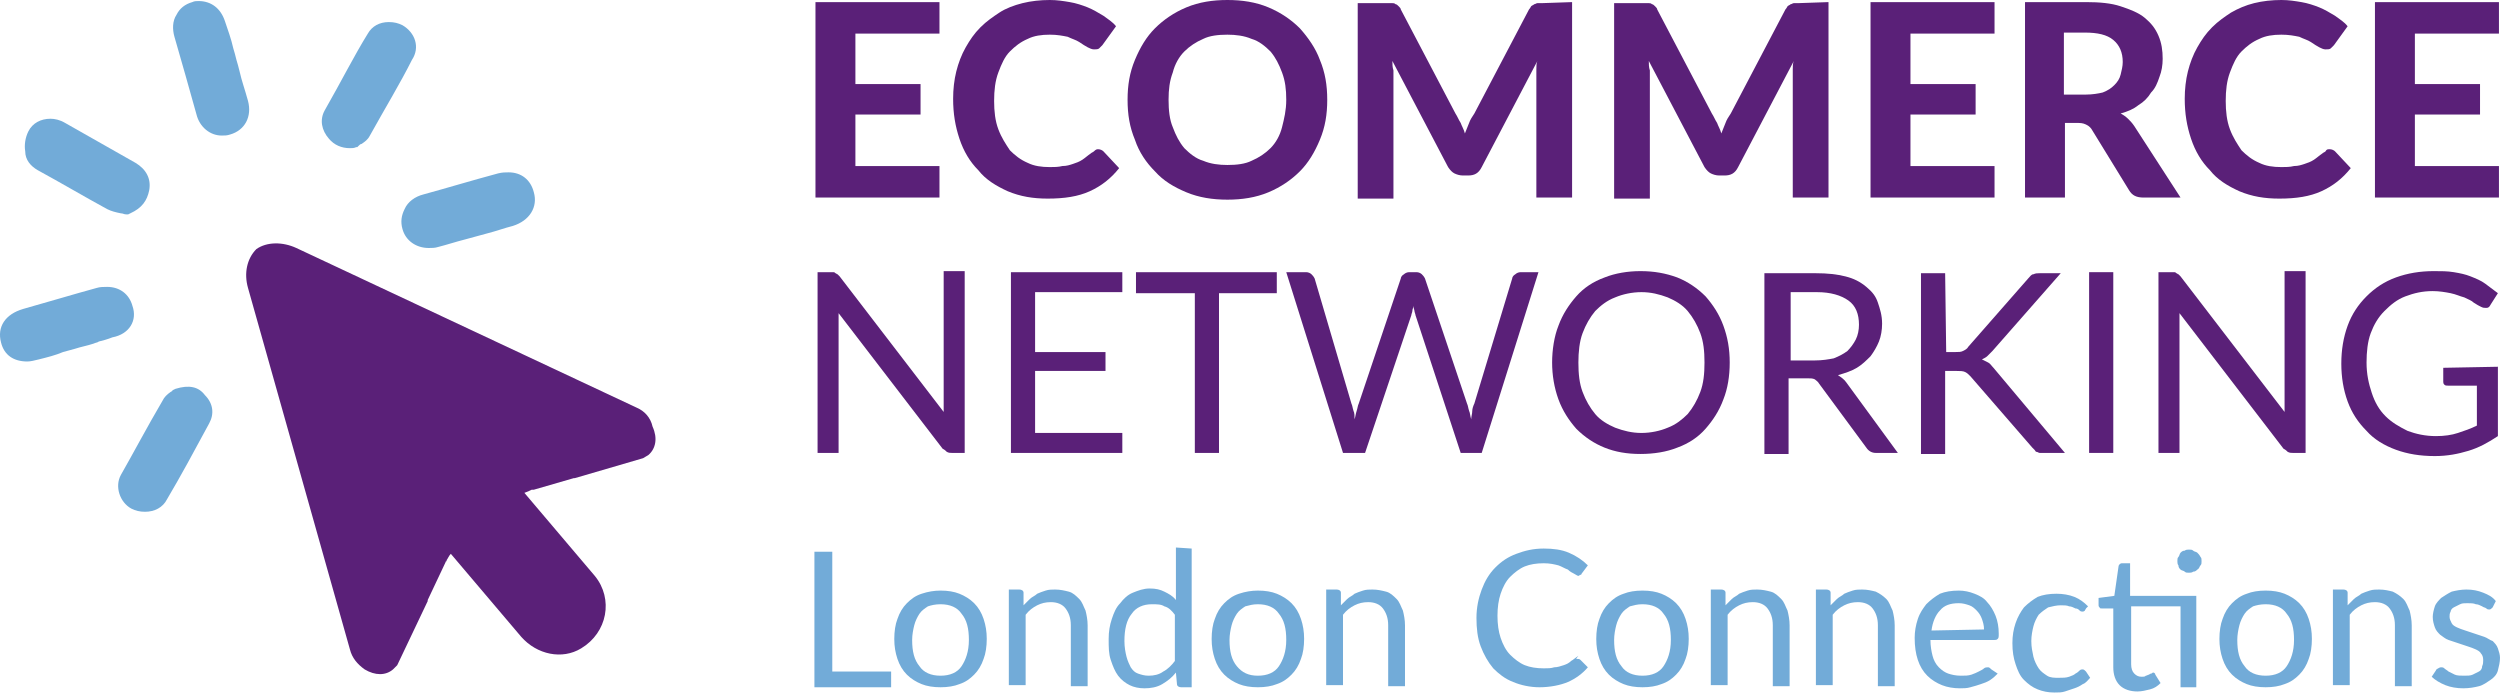 <?xml version="1.0" encoding="utf-8"?>
<!-- Generator: Adobe Illustrator 24.1.2, SVG Export Plug-In . SVG Version: 6.00 Build 0)  -->
<svg version="1.1" id="Layer_1" xmlns="http://www.w3.org/2000/svg" xmlns:xlink="http://www.w3.org/1999/xlink" x="0px" y="0px"
	 viewBox="0 0 237.9 65.9" style="enable-background:new 0 0 237.9 65.9;" xml:space="preserve">
<style type="text/css">
	.st0{fill:#5A2078;}
	.st1{fill:#72ABD8;}
</style>
<g>
	<g>
		<path class="st0" d="M81.4,3.2V8h6.2v2.9h-6.2v4.9h8v3H77.6V0.2h11.8v3L81.4,3.2L81.4,3.2z"/>
		<path class="st0" d="M104.5,14.2c0.2,0,0.4,0.1,0.5,0.2l1.5,1.6c-0.8,1-1.7,1.7-2.8,2.2c-1.1,0.5-2.4,0.7-4,0.7
			c-1.4,0-2.6-0.2-3.8-0.7c-1.1-0.5-2.1-1.1-2.8-2c-0.8-0.8-1.4-1.8-1.8-3s-0.6-2.4-0.6-3.8c0-0.9,0.1-1.8,0.3-2.6
			c0.2-0.8,0.5-1.6,0.9-2.3s0.8-1.3,1.4-1.9s1.2-1,1.8-1.4s1.4-0.7,2.2-0.9C98.1,0.1,99,0,99.9,0c0.7,0,1.3,0.1,1.9,0.2
			s1.2,0.3,1.7,0.5s1,0.5,1.5,0.8c0.4,0.3,0.9,0.6,1.2,1l-1.3,1.8c-0.1,0.1-0.2,0.2-0.3,0.3c-0.1,0.1-0.3,0.1-0.5,0.1
			s-0.4-0.1-0.6-0.2c-0.2-0.1-0.5-0.3-0.8-0.5s-0.7-0.3-1.1-0.5c-0.5-0.1-1-0.2-1.7-0.2c-0.8,0-1.5,0.1-2.1,0.4
			c-0.7,0.3-1.2,0.7-1.7,1.2s-0.8,1.2-1.1,2c-0.3,0.8-0.4,1.7-0.4,2.7s0.1,1.9,0.4,2.7s0.7,1.4,1.1,2c0.5,0.5,1,0.9,1.7,1.2
			c0.6,0.3,1.3,0.4,2.1,0.4c0.4,0,0.8,0,1.2-0.1c0.4,0,0.7-0.1,1-0.2c0.3-0.1,0.6-0.2,0.9-0.4s0.5-0.4,0.8-0.6
			c0.1-0.1,0.2-0.1,0.3-0.2C104.3,14.2,104.4,14.2,104.5,14.2z"/>
		<path class="st0" d="M126.3,9.5c0,1.4-0.2,2.6-0.7,3.8s-1.1,2.2-1.9,3s-1.8,1.5-3,2s-2.5,0.7-3.9,0.7s-2.7-0.2-3.9-0.7
			s-2.2-1.1-3-2c-0.8-0.8-1.5-1.8-1.9-3c-0.5-1.2-0.7-2.4-0.7-3.8c0-1.4,0.2-2.6,0.7-3.8s1.1-2.2,1.9-3s1.8-1.5,3-2s2.5-0.7,3.9-0.7
			s2.7,0.2,3.9,0.7c1.2,0.5,2.2,1.2,3,2c0.8,0.9,1.5,1.9,1.9,3C126.1,6.9,126.3,8.1,126.3,9.5z M122.4,9.5c0-1-0.1-1.8-0.4-2.6
			s-0.6-1.4-1.1-2c-0.5-0.5-1.1-1-1.8-1.2c-0.7-0.3-1.5-0.4-2.3-0.4c-0.9,0-1.7,0.1-2.3,0.4c-0.7,0.3-1.3,0.7-1.8,1.2
			s-0.9,1.2-1.1,2c-0.3,0.8-0.4,1.6-0.4,2.6s0.1,1.9,0.4,2.6c0.3,0.8,0.6,1.4,1.1,2c0.5,0.5,1.1,1,1.8,1.2c0.7,0.3,1.5,0.4,2.3,0.4
			c0.9,0,1.7-0.1,2.3-0.4c0.7-0.3,1.3-0.7,1.8-1.2s0.9-1.2,1.1-2S122.4,10.5,122.4,9.5z"/>
		<path class="st0" d="M149.6,0.2v18.6h-3.4V7.4c0-0.2,0-0.5,0-0.8s0-0.6,0.1-0.8L141,15.9c-0.3,0.6-0.7,0.8-1.3,0.8h-0.5
			c-0.3,0-0.6-0.1-0.8-0.2c-0.2-0.1-0.4-0.3-0.6-0.6l-5.3-10.1c0,0.3,0,0.6,0.1,0.9c0,0.3,0,0.5,0,0.8v11.4h-3.4V0.3h2.9
			c0.2,0,0.3,0,0.4,0s0.2,0,0.3,0.1c0.1,0,0.2,0.1,0.3,0.2c0.1,0.1,0.2,0.2,0.2,0.3l5.2,9.9c0.2,0.3,0.3,0.6,0.5,0.9
			c0.1,0.3,0.3,0.6,0.4,1c0.1-0.3,0.3-0.7,0.4-1s0.3-0.6,0.5-0.9l5.2-9.9c0.1-0.1,0.2-0.3,0.2-0.3c0.1-0.1,0.2-0.1,0.3-0.2
			c0.1,0,0.2-0.1,0.3-0.1c0.1,0,0.3,0,0.4,0L149.6,0.2L149.6,0.2z"/>
		<path class="st0" d="M174,0.2v18.6h-3.4V7.4c0-0.2,0-0.5,0-0.8s0-0.6,0.1-0.8l-5.3,10.1c-0.3,0.6-0.7,0.8-1.3,0.8h-0.5
			c-0.3,0-0.6-0.1-0.8-0.2c-0.2-0.1-0.4-0.3-0.6-0.6l-5.3-10.1c0,0.3,0,0.6,0.1,0.9c0,0.3,0,0.5,0,0.8v11.4h-3.4V0.3h2.9
			c0.2,0,0.3,0,0.4,0s0.2,0,0.3,0.1c0.1,0,0.2,0.1,0.3,0.2c0.1,0.1,0.2,0.2,0.2,0.3l5.2,9.9c0.2,0.3,0.3,0.6,0.5,0.9
			c0.1,0.3,0.3,0.6,0.4,1c0.1-0.3,0.3-0.7,0.4-1s0.3-0.6,0.5-0.9l5.2-9.9c0.1-0.1,0.2-0.3,0.2-0.3c0.1-0.1,0.2-0.1,0.3-0.2
			c0.1,0,0.2-0.1,0.3-0.1c0.1,0,0.3,0,0.4,0L174,0.2L174,0.2z"/>
		<path class="st0" d="M181.8,3.2V8h6.2v2.9h-6.2v4.9h8v3H178V0.2h11.8v3L181.8,3.2L181.8,3.2z"/>
		<path class="st0" d="M207.5,18.8H204c-0.7,0-1.1-0.2-1.4-0.7l-3.5-5.7c-0.1-0.2-0.3-0.4-0.5-0.5s-0.4-0.2-0.8-0.2h-1.3v7.1h-3.8
			V0.2h5.8c1.3,0,2.4,0.1,3.3,0.4c0.9,0.3,1.7,0.6,2.3,1.1c0.6,0.5,1,1,1.3,1.7s0.4,1.4,0.4,2.2c0,0.6-0.1,1.2-0.3,1.7
			c-0.2,0.6-0.4,1.1-0.8,1.5c-0.3,0.5-0.7,0.9-1.2,1.2c-0.5,0.4-1,0.6-1.7,0.8c0.2,0.1,0.5,0.3,0.7,0.5s0.4,0.4,0.6,0.7L207.5,18.8z
			 M198.5,9c0.6,0,1.2-0.1,1.6-0.2c0.5-0.2,0.8-0.4,1.1-0.7c0.3-0.3,0.5-0.6,0.6-1s0.2-0.8,0.2-1.2c0-0.9-0.3-1.6-0.9-2.1
			s-1.5-0.7-2.7-0.7h-2V9H198.5z"/>
		<path class="st0" d="M221.7,14.2c0.2,0,0.4,0.1,0.5,0.2l1.5,1.6c-0.8,1-1.7,1.7-2.8,2.2c-1.1,0.5-2.4,0.7-4,0.7
			c-1.4,0-2.6-0.2-3.8-0.7c-1.1-0.5-2.1-1.1-2.8-2c-0.8-0.8-1.4-1.8-1.8-3s-0.6-2.4-0.6-3.8c0-0.9,0.1-1.8,0.3-2.6
			c0.2-0.8,0.5-1.6,0.9-2.3s0.8-1.3,1.4-1.9s1.2-1,1.8-1.4c0.7-0.4,1.4-0.7,2.2-0.9c0.8-0.2,1.7-0.3,2.6-0.3c0.7,0,1.3,0.1,1.9,0.2
			s1.2,0.3,1.7,0.5s1,0.5,1.5,0.8c0.4,0.3,0.9,0.6,1.2,1l-1.3,1.8c-0.1,0.1-0.2,0.2-0.3,0.3c-0.1,0.1-0.3,0.1-0.5,0.1
			s-0.4-0.1-0.6-0.2c-0.2-0.1-0.5-0.3-0.8-0.5s-0.7-0.3-1.1-0.5c-0.5-0.1-1-0.2-1.7-0.2c-0.8,0-1.5,0.1-2.1,0.4
			c-0.7,0.3-1.2,0.7-1.7,1.2s-0.8,1.2-1.1,2c-0.3,0.8-0.4,1.7-0.4,2.7s0.1,1.9,0.4,2.7s0.7,1.4,1.1,2c0.5,0.5,1,0.9,1.7,1.2
			c0.6,0.3,1.3,0.4,2.1,0.4c0.4,0,0.8,0,1.2-0.1c0.4,0,0.7-0.1,1-0.2c0.3-0.1,0.6-0.2,0.9-0.4s0.5-0.4,0.8-0.6
			c0.1-0.1,0.2-0.1,0.3-0.2C221.4,14.2,221.5,14.2,221.7,14.2z"/>
		<path class="st0" d="M229.8,3.2V8h6.2v2.9h-6.2v4.9h8v3H226V0.2h11.8v3L229.8,3.2L229.8,3.2z"/>
		<path class="st0" d="M91.8,25.9v17.2h-1.2c-0.2,0-0.3,0-0.5-0.1c-0.1-0.1-0.2-0.2-0.4-0.3l-9.9-12.9c0,0.2,0,0.4,0,0.6
			c0,0.2,0,0.4,0,0.5v12.2h-2V25.9H79c0.1,0,0.2,0,0.3,0c0.1,0,0.1,0,0.2,0.1c0.1,0,0.1,0.1,0.2,0.1c0.1,0.1,0.1,0.1,0.2,0.2
			l9.9,12.9c0-0.2,0-0.4,0-0.6c0-0.2,0-0.4,0-0.6V25.8h2V25.9z"/>
		<path class="st0" d="M106.8,41.2v1.9H96.2V25.9h10.6v1.9h-8.3v5.7h6.7v1.8h-6.7v5.9L106.8,41.2L106.8,41.2z"/>
		<path class="st0" d="M121.6,27.9H116v15.2h-2.3V27.9h-5.6v-2h13.4v2H121.6z"/>
		<path class="st0" d="M146.4,25.9L141,43.1h-2L134.7,30c0-0.1-0.1-0.3-0.1-0.4c0-0.1-0.1-0.3-0.1-0.5c0,0.2-0.1,0.3-0.1,0.5
			c0,0.1-0.1,0.3-0.1,0.4l-4.4,13.1h-2.1l-5.4-17.2h1.9c0.2,0,0.4,0.1,0.5,0.2c0.1,0.1,0.2,0.2,0.3,0.4l3.5,11.9
			c0.1,0.2,0.1,0.4,0.2,0.7c0.1,0.2,0.1,0.5,0.1,0.8c0.1-0.3,0.1-0.5,0.2-0.8s0.1-0.5,0.2-0.7l4-11.9c0-0.1,0.1-0.3,0.3-0.4
			c0.1-0.1,0.3-0.2,0.5-0.2h0.7c0.2,0,0.4,0.1,0.5,0.2c0.1,0.1,0.2,0.2,0.3,0.4l4,11.9c0.1,0.2,0.1,0.4,0.2,0.7
			c0.1,0.2,0.1,0.5,0.2,0.8c0-0.3,0.1-0.5,0.1-0.8c0-0.2,0.1-0.5,0.2-0.7l3.6-11.9c0-0.1,0.1-0.3,0.3-0.4c0.1-0.1,0.3-0.2,0.5-0.2
			H146.4z"/>
		<path class="st0" d="M164.6,34.5c0,1.3-0.2,2.5-0.6,3.5c-0.4,1.1-1,2-1.7,2.8s-1.6,1.4-2.7,1.8c-1,0.4-2.2,0.6-3.5,0.6
			s-2.4-0.2-3.4-0.6c-1-0.4-1.9-1-2.7-1.8c-0.7-0.8-1.3-1.7-1.7-2.8c-0.4-1.1-0.6-2.3-0.6-3.5s0.2-2.5,0.6-3.5c0.4-1.1,1-2,1.7-2.8
			s1.6-1.4,2.7-1.8c1-0.4,2.2-0.6,3.4-0.6c1.3,0,2.4,0.2,3.5,0.6c1,0.4,1.9,1,2.7,1.8c0.7,0.8,1.3,1.7,1.7,2.8
			C164.4,32.1,164.6,33.2,164.6,34.5z M162.2,34.5c0-1.1-0.1-2-0.4-2.8s-0.7-1.5-1.2-2.1s-1.2-1-1.9-1.3c-0.8-0.3-1.6-0.5-2.5-0.5
			s-1.8,0.2-2.5,0.5c-0.8,0.3-1.4,0.8-1.9,1.3c-0.5,0.6-0.9,1.3-1.2,2.1c-0.3,0.8-0.4,1.8-0.4,2.8c0,1.1,0.1,2,0.4,2.8
			s0.7,1.5,1.2,2.1s1.2,1,1.9,1.3c0.8,0.3,1.6,0.5,2.5,0.5s1.8-0.2,2.5-0.5c0.8-0.3,1.4-0.8,1.9-1.3c0.5-0.6,0.9-1.3,1.2-2.1
			C162.1,36.5,162.2,35.6,162.2,34.5z"/>
		<path class="st0" d="M180.6,43.1h-2.1c-0.4,0-0.7-0.2-0.9-0.5l-4.5-6.1c-0.1-0.2-0.3-0.3-0.4-0.4c-0.2-0.1-0.4-0.1-0.7-0.1h-1.8
			v7.2h-2.3V26h4.9c1.1,0,2,0.1,2.8,0.3s1.4,0.5,2,1s0.9,0.9,1.1,1.5s0.4,1.2,0.4,2c0,0.6-0.1,1.2-0.3,1.7s-0.5,1-0.8,1.4
			c-0.4,0.4-0.8,0.8-1.3,1.1s-1.1,0.5-1.8,0.7c0.3,0.2,0.6,0.4,0.8,0.7L180.6,43.1z M172.7,34.3c0.7,0,1.3-0.1,1.8-0.2
			c0.5-0.2,0.9-0.4,1.3-0.7c0.3-0.3,0.6-0.7,0.8-1.1s0.3-0.9,0.3-1.4c0-1-0.3-1.8-1-2.3s-1.7-0.8-3-0.8h-2.5v6.5H172.7z"/>
		<path class="st0" d="M185.2,33.5h0.9c0.3,0,0.5,0,0.7-0.1s0.4-0.2,0.5-0.4l5.7-6.5c0.2-0.2,0.3-0.4,0.5-0.4
			c0.2-0.1,0.4-0.1,0.6-0.1h2l-6.5,7.4c-0.2,0.2-0.3,0.3-0.5,0.5c-0.1,0.1-0.3,0.2-0.5,0.3c0.2,0.1,0.4,0.2,0.6,0.3s0.3,0.3,0.5,0.5
			l6.8,8.1h-2c-0.2,0-0.3,0-0.4,0s-0.2-0.1-0.3-0.1c-0.1,0-0.1-0.1-0.2-0.2c-0.1-0.1-0.1-0.1-0.2-0.2l-5.9-6.8
			c-0.2-0.2-0.3-0.3-0.5-0.4c-0.2-0.1-0.5-0.1-0.8-0.1h-1.1v7.9h-2.3V26h2.3L185.2,33.5L185.2,33.5z"/>
		<path class="st0" d="M201.1,43.1h-2.3V25.9h2.3V43.1z"/>
		<path class="st0" d="M219.4,25.9v17.2h-1.2c-0.2,0-0.3,0-0.5-0.1c-0.1-0.1-0.2-0.2-0.4-0.3l-9.9-12.9c0,0.2,0,0.4,0,0.6
			c0,0.2,0,0.4,0,0.5v12.2h-2V25.9h1.2c0.1,0,0.2,0,0.3,0c0.1,0,0.1,0,0.2,0.1c0.1,0,0.1,0.1,0.2,0.1c0.1,0.1,0.1,0.1,0.2,0.2
			l9.9,12.9c0-0.2,0-0.4,0-0.6c0-0.2,0-0.4,0-0.6V25.8h2V25.9z"/>
		<path class="st0" d="M237.7,34.9v6.6c-0.9,0.6-1.8,1.1-2.8,1.4c-1,0.3-2,0.5-3.2,0.5c-1.4,0-2.6-0.2-3.7-0.6
			c-1.1-0.4-2.1-1-2.8-1.8c-0.8-0.8-1.4-1.7-1.8-2.8s-0.6-2.3-0.6-3.6s0.2-2.5,0.6-3.6s1-2,1.8-2.8s1.7-1.4,2.8-1.8
			c1.1-0.4,2.3-0.6,3.6-0.6c0.7,0,1.3,0,1.9,0.1s1.1,0.2,1.6,0.4s1,0.4,1.4,0.7s0.8,0.6,1.2,0.9L237,29c-0.1,0.2-0.2,0.3-0.4,0.3
			c-0.2,0-0.3,0-0.5-0.1s-0.4-0.2-0.7-0.4c-0.2-0.2-0.5-0.3-0.9-0.5c-0.4-0.1-0.8-0.3-1.3-0.4c-0.5-0.1-1.1-0.2-1.7-0.2
			c-1,0-1.8,0.2-2.6,0.5c-0.8,0.3-1.4,0.8-2,1.4c-0.6,0.6-1,1.3-1.3,2.1s-0.4,1.8-0.4,2.8c0,1.1,0.2,2,0.5,2.9s0.7,1.6,1.3,2.2
			c0.6,0.6,1.3,1,2.1,1.4c0.8,0.3,1.7,0.5,2.7,0.5c0.8,0,1.5-0.1,2.1-0.3s1.2-0.4,1.8-0.7v-3.8H233c-0.2,0-0.3,0-0.4-0.1
			s-0.1-0.2-0.1-0.3V35L237.7,34.9L237.7,34.9z"/>
	</g>
</g>
<g>
	<g>
		<path class="st1" d="M84.8,63.9v1.5h-7.3V52.5h1.7v11.4H84.8z"/>
		<path class="st1" d="M89.5,56.2c0.7,0,1.3,0.1,1.8,0.3s1,0.5,1.4,0.9s0.7,0.9,0.9,1.5c0.2,0.6,0.3,1.2,0.3,1.9s-0.1,1.4-0.3,1.9
			c-0.2,0.6-0.5,1.1-0.9,1.5s-0.8,0.7-1.4,0.9c-0.5,0.2-1.1,0.3-1.8,0.3c-0.7,0-1.3-0.1-1.8-0.3s-1-0.5-1.4-0.9s-0.7-0.9-0.9-1.5
			c-0.2-0.6-0.3-1.2-0.3-1.9s0.1-1.4,0.3-1.9c0.2-0.6,0.5-1.1,0.9-1.5s0.8-0.7,1.4-0.9S88.9,56.2,89.5,56.2z M89.5,64.3
			c0.9,0,1.6-0.3,2-0.9c0.4-0.6,0.7-1.4,0.7-2.5S92,59,91.5,58.4c-0.4-0.6-1.1-0.9-2-0.9c-0.5,0-0.9,0.1-1.2,0.2
			c-0.3,0.2-0.6,0.4-0.8,0.7c-0.2,0.3-0.4,0.7-0.5,1.1c-0.1,0.4-0.2,0.9-0.2,1.4c0,1.1,0.2,1.9,0.7,2.5C87.9,64,88.6,64.3,89.5,64.3
			z"/>
		<path class="st1" d="M97.4,57.6c0.2-0.2,0.4-0.4,0.6-0.6c0.2-0.2,0.5-0.3,0.7-0.5c0.2-0.1,0.5-0.2,0.8-0.3s0.6-0.1,0.9-0.1
			c0.5,0,0.9,0.1,1.3,0.2s0.7,0.4,1,0.7s0.4,0.7,0.6,1.1c0.1,0.4,0.2,0.9,0.2,1.4v5.8h-1.6v-5.8c0-0.7-0.2-1.2-0.5-1.6
			c-0.3-0.4-0.8-0.6-1.4-0.6c-0.5,0-0.9,0.1-1.3,0.3s-0.8,0.5-1.1,0.9v6.7H96v-9.1h1c0.2,0,0.4,0.1,0.4,0.3V57.6z"/>
		<path class="st1" d="M113.4,52.2v13.2h-1c-0.2,0-0.4-0.1-0.4-0.3l-0.1-1.1c-0.4,0.5-0.8,0.8-1.3,1.1s-1.1,0.4-1.7,0.4
			c-0.5,0-1-0.1-1.4-0.3s-0.8-0.5-1.1-0.9c-0.3-0.4-0.5-0.9-0.7-1.5s-0.2-1.2-0.2-2c0-0.7,0.1-1.3,0.3-1.9c0.2-0.6,0.4-1.1,0.8-1.5
			c0.3-0.4,0.7-0.8,1.2-1s1-0.4,1.6-0.4s1,0.1,1.4,0.3s0.8,0.4,1.1,0.8v-5L113.4,52.2L113.4,52.2z M111.8,58.5
			c-0.3-0.4-0.6-0.7-1-0.8c-0.3-0.2-0.7-0.2-1.2-0.2c-0.8,0-1.5,0.3-1.9,0.9c-0.5,0.6-0.7,1.5-0.7,2.6c0,0.6,0.1,1.1,0.2,1.5
			s0.3,0.8,0.4,1c0.2,0.3,0.4,0.5,0.7,0.6c0.3,0.1,0.6,0.2,1,0.2c0.5,0,1-0.1,1.4-0.4c0.4-0.2,0.8-0.6,1.1-1V58.5z"/>
		<path class="st1" d="M119.7,56.2c0.7,0,1.3,0.1,1.8,0.3s1,0.5,1.4,0.9s0.7,0.9,0.9,1.5c0.2,0.6,0.3,1.2,0.3,1.9s-0.1,1.4-0.3,1.9
			c-0.2,0.6-0.5,1.1-0.9,1.5s-0.8,0.7-1.4,0.9c-0.5,0.2-1.1,0.3-1.8,0.3c-0.7,0-1.3-0.1-1.8-0.3s-1-0.5-1.4-0.9s-0.7-0.9-0.9-1.5
			c-0.2-0.6-0.3-1.2-0.3-1.9s0.1-1.4,0.3-1.9c0.2-0.6,0.5-1.1,0.9-1.5s0.8-0.7,1.4-0.9C118.5,56.3,119.1,56.2,119.7,56.2z
			 M119.7,64.3c0.9,0,1.6-0.3,2-0.9c0.4-0.6,0.7-1.4,0.7-2.5s-0.2-1.9-0.7-2.5c-0.4-0.6-1.1-0.9-2-0.9c-0.5,0-0.8,0.1-1.2,0.2
			c-0.3,0.2-0.6,0.4-0.8,0.7c-0.2,0.3-0.4,0.7-0.5,1.1c-0.1,0.4-0.2,0.9-0.2,1.4c0,1.1,0.2,1.9,0.7,2.5
			C118.2,64,118.8,64.3,119.7,64.3z"/>
		<path class="st1" d="M127.6,57.6c0.2-0.2,0.4-0.4,0.6-0.6c0.2-0.2,0.5-0.3,0.7-0.5c0.2-0.1,0.5-0.2,0.8-0.3s0.6-0.1,0.9-0.1
			c0.5,0,0.9,0.1,1.3,0.2s0.7,0.4,1,0.7s0.4,0.7,0.6,1.1c0.1,0.4,0.2,0.9,0.2,1.4v5.8h-1.6v-5.8c0-0.7-0.2-1.2-0.5-1.6
			c-0.3-0.4-0.8-0.6-1.4-0.6c-0.5,0-0.9,0.1-1.3,0.3s-0.8,0.5-1.1,0.9v6.7h-1.6v-9.1h1c0.2,0,0.4,0.1,0.4,0.3V57.6z"/>
		<path class="st1" d="M150.1,62.7c0.1,0,0.2,0,0.3,0.1l0.7,0.7c-0.5,0.6-1.2,1.1-1.9,1.4c-0.7,0.3-1.7,0.5-2.7,0.5
			c-0.9,0-1.8-0.2-2.5-0.5c-0.8-0.3-1.4-0.8-1.9-1.3c-0.5-0.6-0.9-1.3-1.2-2.1c-0.3-0.8-0.4-1.7-0.4-2.7s0.2-1.9,0.5-2.7
			s0.7-1.5,1.3-2.1c0.6-0.6,1.2-1,2-1.3s1.6-0.5,2.6-0.5c0.9,0,1.7,0.1,2.4,0.4c0.7,0.3,1.3,0.7,1.8,1.2l-0.6,0.8
			c0,0.1-0.1,0.1-0.1,0.1c-0.1,0-0.1,0.1-0.2,0.1s-0.2-0.1-0.4-0.2c-0.2-0.1-0.4-0.2-0.6-0.4c-0.3-0.1-0.6-0.3-0.9-0.4
			c-0.4-0.1-0.8-0.2-1.4-0.2c-0.7,0-1.3,0.1-1.8,0.3s-1,0.6-1.4,1s-0.7,1-0.9,1.6c-0.2,0.6-0.3,1.3-0.3,2.1s0.1,1.5,0.3,2.1
			c0.2,0.6,0.5,1.2,0.9,1.6c0.4,0.4,0.9,0.8,1.4,1s1.1,0.3,1.8,0.3c0.4,0,0.7,0,1-0.1c0.3,0,0.6-0.1,0.9-0.2
			c0.3-0.1,0.5-0.2,0.7-0.4c0.2-0.1,0.4-0.3,0.7-0.5C149.9,62.8,150,62.7,150.1,62.7z"/>
		<path class="st1" d="M156.3,56.2c0.7,0,1.3,0.1,1.8,0.3s1,0.5,1.4,0.9s0.7,0.9,0.9,1.5c0.2,0.6,0.3,1.2,0.3,1.9s-0.1,1.4-0.3,1.9
			c-0.2,0.6-0.5,1.1-0.9,1.5s-0.8,0.7-1.4,0.9c-0.5,0.2-1.1,0.3-1.8,0.3c-0.7,0-1.3-0.1-1.8-0.3s-1-0.5-1.4-0.9s-0.7-0.9-0.9-1.5
			c-0.2-0.6-0.3-1.2-0.3-1.9s0.1-1.4,0.3-1.9c0.2-0.6,0.5-1.1,0.9-1.5s0.8-0.7,1.4-0.9C155,56.3,155.6,56.2,156.3,56.2z M156.3,64.3
			c0.9,0,1.6-0.3,2-0.9c0.4-0.6,0.7-1.4,0.7-2.5s-0.2-1.9-0.7-2.5c-0.4-0.6-1.1-0.9-2-0.9c-0.5,0-0.8,0.1-1.2,0.2
			c-0.3,0.2-0.6,0.4-0.8,0.7c-0.2,0.3-0.4,0.7-0.5,1.1c-0.1,0.4-0.2,0.9-0.2,1.4c0,1.1,0.2,1.9,0.7,2.5
			C154.7,64,155.4,64.3,156.3,64.3z"/>
		<path class="st1" d="M164.2,57.6c0.2-0.2,0.4-0.4,0.6-0.6c0.2-0.2,0.5-0.3,0.7-0.5c0.2-0.1,0.5-0.2,0.8-0.3s0.6-0.1,0.9-0.1
			c0.5,0,0.9,0.1,1.3,0.2s0.7,0.4,1,0.7s0.4,0.7,0.6,1.1c0.1,0.4,0.2,0.9,0.2,1.4v5.8h-1.6v-5.8c0-0.7-0.2-1.2-0.5-1.6
			c-0.3-0.4-0.8-0.6-1.4-0.6c-0.5,0-0.9,0.1-1.3,0.3s-0.8,0.5-1.1,0.9v6.7h-1.6v-9.1h1c0.2,0,0.4,0.1,0.4,0.3V57.6z"/>
		<path class="st1" d="M174.2,57.6c0.2-0.2,0.4-0.4,0.6-0.6c0.2-0.2,0.5-0.3,0.7-0.5c0.2-0.1,0.5-0.2,0.8-0.3s0.6-0.1,0.9-0.1
			c0.5,0,0.9,0.1,1.3,0.2c0.4,0.2,0.7,0.4,1,0.7s0.4,0.7,0.6,1.1c0.1,0.4,0.2,0.9,0.2,1.4v5.8h-1.6v-5.8c0-0.7-0.2-1.2-0.5-1.6
			c-0.3-0.4-0.8-0.6-1.4-0.6c-0.5,0-0.9,0.1-1.3,0.3s-0.8,0.5-1.1,0.9v6.7h-1.6v-9.1h1c0.2,0,0.4,0.1,0.4,0.3V57.6z"/>
		<path class="st1" d="M190.1,64.1c-0.2,0.2-0.4,0.4-0.7,0.6c-0.3,0.2-0.6,0.3-0.9,0.4c-0.3,0.1-0.6,0.2-1,0.3
			c-0.3,0.1-0.7,0.1-1,0.1c-0.6,0-1.2-0.1-1.7-0.3s-1-0.5-1.4-0.9s-0.7-0.9-0.9-1.5s-0.3-1.3-0.3-2.1c0-0.6,0.1-1.2,0.3-1.8
			c0.2-0.6,0.5-1,0.8-1.4c0.4-0.4,0.8-0.7,1.3-1c0.5-0.2,1.1-0.3,1.8-0.3c0.5,0,1,0.1,1.5,0.3s0.9,0.4,1.2,0.8
			c0.3,0.3,0.6,0.8,0.8,1.3c0.2,0.5,0.3,1.1,0.3,1.7c0,0.3,0,0.4-0.1,0.5s-0.2,0.1-0.3,0.1h-6.1c0,0.6,0.1,1.1,0.2,1.5
			s0.3,0.8,0.6,1.1c0.3,0.3,0.6,0.5,0.9,0.6s0.7,0.2,1.2,0.2c0.4,0,0.7,0,1-0.1s0.5-0.2,0.7-0.3s0.4-0.2,0.5-0.3s0.3-0.1,0.4-0.1
			s0.2,0.1,0.3,0.2L190.1,64.1z M188.8,59.9c0-0.4-0.1-0.7-0.2-1s-0.3-0.6-0.5-0.8s-0.4-0.4-0.7-0.5c-0.3-0.1-0.6-0.2-1-0.2
			c-0.8,0-1.4,0.2-1.8,0.7c-0.4,0.4-0.7,1.1-0.8,1.9L188.8,59.9L188.8,59.9z"/>
		<path class="st1" d="M198.5,57.9c0,0.1-0.1,0.1-0.1,0.2c0,0-0.1,0.1-0.2,0.1s-0.2,0-0.3-0.1c-0.1-0.1-0.2-0.2-0.4-0.2
			c-0.2-0.1-0.4-0.2-0.6-0.2c-0.2-0.1-0.5-0.1-0.8-0.1c-0.4,0-0.8,0.1-1.2,0.2c-0.3,0.2-0.6,0.4-0.9,0.7c-0.2,0.3-0.4,0.7-0.5,1.1
			c-0.1,0.4-0.2,0.9-0.2,1.4c0,0.6,0.1,1,0.2,1.5c0.1,0.4,0.3,0.8,0.5,1.1s0.5,0.5,0.8,0.7s0.7,0.2,1.1,0.2s0.7,0,1-0.1
			s0.5-0.2,0.6-0.3c0.2-0.1,0.3-0.2,0.4-0.3s0.2-0.1,0.3-0.1c0.1,0,0.2,0.1,0.3,0.2l0.4,0.6c-0.2,0.2-0.4,0.5-0.7,0.6
			c-0.3,0.2-0.5,0.3-0.8,0.4c-0.3,0.1-0.6,0.2-0.9,0.3s-0.6,0.1-1,0.1c-0.6,0-1.1-0.1-1.6-0.3s-0.9-0.5-1.3-0.9s-0.6-0.9-0.8-1.5
			c-0.2-0.6-0.3-1.2-0.3-2c0-0.7,0.1-1.3,0.3-1.9c0.2-0.6,0.5-1.1,0.8-1.5c0.4-0.4,0.8-0.7,1.3-1c0.5-0.2,1.1-0.3,1.8-0.3
			c0.6,0,1.2,0.1,1.7,0.3s0.9,0.5,1.3,0.9L198.5,57.9z"/>
		<path class="st1" d="M209.1,65.4h-1.6v-7.7h-4.7v5.5c0,0.4,0.1,0.7,0.3,0.9c0.2,0.2,0.4,0.3,0.7,0.3c0.2,0,0.3,0,0.4-0.1
			c0.1,0,0.2-0.1,0.3-0.1c0.1-0.1,0.2-0.1,0.2-0.1c0.1,0,0.1-0.1,0.2-0.1s0.2,0.1,0.2,0.2l0.5,0.8c-0.3,0.3-0.6,0.5-1,0.6
			s-0.8,0.2-1.2,0.2c-0.7,0-1.3-0.2-1.7-0.6c-0.4-0.4-0.6-1-0.6-1.7v-5.6H200c-0.1,0-0.2,0-0.2-0.1c-0.1-0.1-0.1-0.1-0.1-0.3v-0.6
			l1.5-0.2l0.4-2.8c0-0.1,0.1-0.2,0.1-0.2s0.1-0.1,0.2-0.1h0.8v3.1h6.3v8.7H209.1z M209.5,53.4c0,0.2,0,0.3-0.1,0.4
			c-0.1,0.1-0.1,0.3-0.3,0.4c-0.1,0.1-0.2,0.2-0.4,0.2c-0.1,0.1-0.3,0.1-0.4,0.1c-0.2,0-0.3,0-0.4-0.1s-0.3-0.1-0.4-0.2
			c-0.1-0.1-0.2-0.2-0.2-0.4c-0.1-0.1-0.1-0.3-0.1-0.4c0-0.2,0-0.3,0.1-0.4s0.1-0.3,0.2-0.4c0.1-0.1,0.2-0.2,0.4-0.2
			c0.1-0.1,0.3-0.1,0.4-0.1c0.2,0,0.3,0,0.4,0.1s0.3,0.1,0.4,0.2c0.1,0.1,0.2,0.2,0.3,0.4C209.5,53.1,209.5,53.2,209.5,53.4z"/>
		<path class="st1" d="M215.6,56.2c0.7,0,1.3,0.1,1.8,0.3s1,0.5,1.4,0.9s0.7,0.9,0.9,1.5c0.2,0.6,0.3,1.2,0.3,1.9s-0.1,1.4-0.3,1.9
			c-0.2,0.6-0.5,1.1-0.9,1.5s-0.8,0.7-1.4,0.9c-0.5,0.2-1.1,0.3-1.8,0.3c-0.7,0-1.3-0.1-1.8-0.3s-1-0.5-1.4-0.9s-0.7-0.9-0.9-1.5
			c-0.2-0.6-0.3-1.2-0.3-1.9s0.1-1.4,0.3-1.9c0.2-0.6,0.5-1.1,0.9-1.5s0.8-0.7,1.4-0.9C214.3,56.3,214.9,56.2,215.6,56.2z
			 M215.6,64.3c0.9,0,1.6-0.3,2-0.9c0.4-0.6,0.7-1.4,0.7-2.5s-0.2-1.9-0.7-2.5c-0.4-0.6-1.1-0.9-2-0.9c-0.5,0-0.9,0.1-1.2,0.2
			c-0.3,0.2-0.6,0.4-0.8,0.7c-0.2,0.3-0.4,0.7-0.5,1.1c-0.1,0.4-0.2,0.9-0.2,1.4c0,1.1,0.2,1.9,0.7,2.5
			C214,64,214.7,64.3,215.6,64.3z"/>
		<path class="st1" d="M223.4,57.6c0.2-0.2,0.4-0.4,0.6-0.6c0.2-0.2,0.5-0.3,0.7-0.5c0.2-0.1,0.5-0.2,0.8-0.3s0.6-0.1,0.9-0.1
			c0.5,0,0.9,0.1,1.3,0.2c0.4,0.2,0.7,0.4,1,0.7s0.4,0.7,0.6,1.1c0.1,0.4,0.2,0.9,0.2,1.4v5.8h-1.6v-5.8c0-0.7-0.2-1.2-0.5-1.6
			c-0.3-0.4-0.8-0.6-1.4-0.6c-0.5,0-0.9,0.1-1.3,0.3s-0.8,0.5-1.1,0.9v6.7H222v-9.1h1c0.2,0,0.4,0.1,0.4,0.3V57.6z"/>
		<path class="st1" d="M237.2,57.8c-0.1,0.1-0.2,0.2-0.3,0.2c-0.1,0-0.2,0-0.3-0.1c-0.1-0.1-0.3-0.1-0.4-0.2
			c-0.2-0.1-0.4-0.2-0.6-0.2c-0.2-0.1-0.5-0.1-0.8-0.1s-0.5,0-0.7,0.1s-0.4,0.2-0.6,0.3s-0.3,0.3-0.3,0.4c-0.1,0.2-0.1,0.3-0.1,0.5
			s0.1,0.4,0.2,0.6c0.1,0.2,0.3,0.3,0.5,0.4c0.2,0.1,0.5,0.2,0.8,0.3s0.6,0.2,0.9,0.3s0.6,0.2,0.9,0.3s0.5,0.3,0.8,0.4
			c0.2,0.2,0.4,0.4,0.5,0.7s0.2,0.6,0.2,0.9c0,0.4-0.1,0.8-0.2,1.2s-0.4,0.7-0.7,0.9s-0.7,0.5-1.1,0.6s-0.9,0.2-1.5,0.2
			s-1.2-0.1-1.7-0.3s-1-0.5-1.3-0.8l0.4-0.6c0-0.1,0.1-0.1,0.2-0.2c0.1,0,0.1-0.1,0.3-0.1c0.1,0,0.2,0,0.3,0.1
			c0.1,0.1,0.3,0.2,0.4,0.3c0.2,0.1,0.4,0.2,0.6,0.3s0.6,0.1,0.9,0.1s0.6,0,0.8-0.1c0.2-0.1,0.4-0.2,0.6-0.3s0.3-0.3,0.3-0.5
			c0.1-0.2,0.1-0.4,0.1-0.6c0-0.3-0.1-0.5-0.2-0.6c-0.1-0.2-0.3-0.3-0.5-0.4c-0.2-0.1-0.5-0.2-0.8-0.3s-0.6-0.2-0.9-0.3
			s-0.6-0.2-0.9-0.3s-0.5-0.3-0.8-0.5c-0.2-0.2-0.4-0.4-0.5-0.7s-0.2-0.6-0.2-1c0-0.3,0.1-0.7,0.2-1s0.4-0.6,0.6-0.8
			c0.3-0.2,0.6-0.4,1-0.6c0.4-0.1,0.9-0.2,1.4-0.2c0.6,0,1.1,0.1,1.6,0.3s0.9,0.4,1.2,0.8L237.2,57.8z"/>
	</g>
</g>
<g>
	<g>
		<g>
			<g>
				<path class="st1" d="M12.6,29.1c-0.3-1.1-1.2-1.8-2.4-1.8c-0.3,0-0.7,0-1,0.1c-2.2,0.6-4.5,1.3-7,2c-1.7,0.5-2.5,1.7-2.1,3.2
					c0.3,1.2,1.2,1.8,2.5,1.8c0.3,0,0.7-0.1,1.1-0.2C4.5,34,5.3,33.8,6,33.5c0.4-0.1,0.7-0.2,1.1-0.3c0.6-0.2,1.2-0.3,1.8-0.5
					c0.2-0.1,0.4-0.1,0.5-0.2c0.4-0.1,0.8-0.2,1.3-0.4C12.3,31.8,13.1,30.5,12.6,29.1z"/>
				<path class="st1" d="M50.8,18.3c-0.3-1.2-1.2-1.9-2.4-1.9c-0.3,0-0.6,0-1,0.1c-2.6,0.7-4.9,1.4-7.1,2c-0.8,0.2-1.5,0.7-1.8,1.4
					c-0.3,0.6-0.4,1.2-0.2,1.9c0.3,1.1,1.3,1.8,2.5,1.8c0.3,0,0.6,0,0.9-0.1c0.8-0.2,1.7-0.5,2.5-0.7c0.4-0.1,0.7-0.2,1.1-0.3
					c0.4-0.1,0.7-0.2,1.1-0.3c0.8-0.2,1.6-0.5,2.4-0.7C50.4,21,51.2,19.7,50.8,18.3z"/>
				<path class="st1" d="M38.3,2.4c-0.4-0.2-0.8-0.3-1.3-0.3c-0.9,0-1.6,0.4-2,1.1c-1.3,2.1-2.5,4.5-4.1,7.3
					c-0.5,0.9-0.3,1.9,0.4,2.7c0.5,0.6,1.2,0.9,2,0.9c0.2,0,0.4,0,0.6-0.1H34l0.1-0.1c0.1-0.1,0.2-0.2,0.3-0.2
					c0.3-0.2,0.6-0.4,0.8-0.8c1.5-2.7,2.9-5,4-7.2C40,4.5,39.5,3.1,38.3,2.4z"/>
				<path class="st1" d="M3.6,16.2L3.6,16.2c2.2,1.2,4.4,2.5,6.6,3.7c0.4,0.2,0.8,0.3,1.3,0.4c0.2,0,0.3,0.1,0.5,0.1h0.2l0.2-0.1
					c1.1-0.5,1.6-1.2,1.8-2.2c0.2-1.1-0.3-2-1.3-2.6c-2.3-1.3-4.6-2.6-6.7-3.8c-0.5-0.3-1-0.4-1.4-0.4c-0.9,0-1.7,0.4-2.1,1.2
					c-0.3,0.6-0.4,1.3-0.3,1.9C2.4,15.2,2.9,15.8,3.6,16.2z"/>
				<path class="st1" d="M16.7,37L16.7,37l-0.2,0.1c0,0-0.1,0-0.1,0.1c-0.2,0.1-0.6,0.4-0.8,0.7c-1.7,2.9-2.9,5.2-4.1,7.3
					c-0.6,1.1-0.1,2.6,1,3.2c0.4,0.2,0.8,0.3,1.3,0.3c0.9,0,1.7-0.4,2.1-1.2c1.3-2.2,2.6-4.6,4-7.2c0.5-0.9,0.4-1.9-0.4-2.7
					C18.9,36.8,18,36.6,16.7,37z"/>
				<path class="st1" d="M22.8,6.8c-0.1-0.4-0.2-0.8-0.3-1.1c-0.1-0.4-0.2-0.8-0.3-1.1C22,3.7,21.7,2.9,21.4,2
					c-0.4-1.2-1.3-1.9-2.5-1.9c-0.2,0-0.4,0-0.6,0.1c-0.7,0.2-1.2,0.6-1.5,1.2c-0.4,0.6-0.4,1.4-0.2,2.1c0.7,2.4,1.4,4.9,2.1,7.4
					c0.3,1.2,1.3,2,2.4,2c0.3,0,0.5,0,0.8-0.1c1.4-0.4,2.1-1.7,1.7-3.2C23.3,8.5,23,7.7,22.8,6.8z"/>
			</g>
		</g>
		<path class="st0" d="M60.6,38.8L28.2,23.6c-1.3-0.6-2.8-0.6-3.8,0.1c-0.9,0.9-1.2,2.3-0.8,3.7l9.7,34.4c0.2,0.8,0.7,1.4,1.4,1.9
			c1,0.6,2,0.6,2.7,0c0.1-0.1,0.3-0.3,0.4-0.4l2.9-6.1c0,0,0,0,0-0.1l1.7-3.6l0,0l0,0l0,0l0,0c0,0,0-0.1,0.1-0.1v-0.1l0,0
			c0.1-0.1,0.2-0.4,0.4-0.6c2.2,2.6,4.5,5.3,6.7,7.9c1.5,1.7,3.9,2.2,5.7,1.1c2.5-1.5,3.1-4.7,1.3-6.9c-2.2-2.6-4.5-5.3-6.7-7.9
			c0.3-0.1,0.5-0.2,0.7-0.3l0,0h0.1c0.1,0,0.1,0,0.1,0l0,0l0,0l0,0l0,0l3.8-1.1h0.1l6.5-1.9c0.2-0.1,0.3-0.2,0.5-0.3
			c0.7-0.6,0.9-1.6,0.4-2.7C61.9,39.7,61.3,39.1,60.6,38.8z"/>
	</g>
</g>
</svg>
